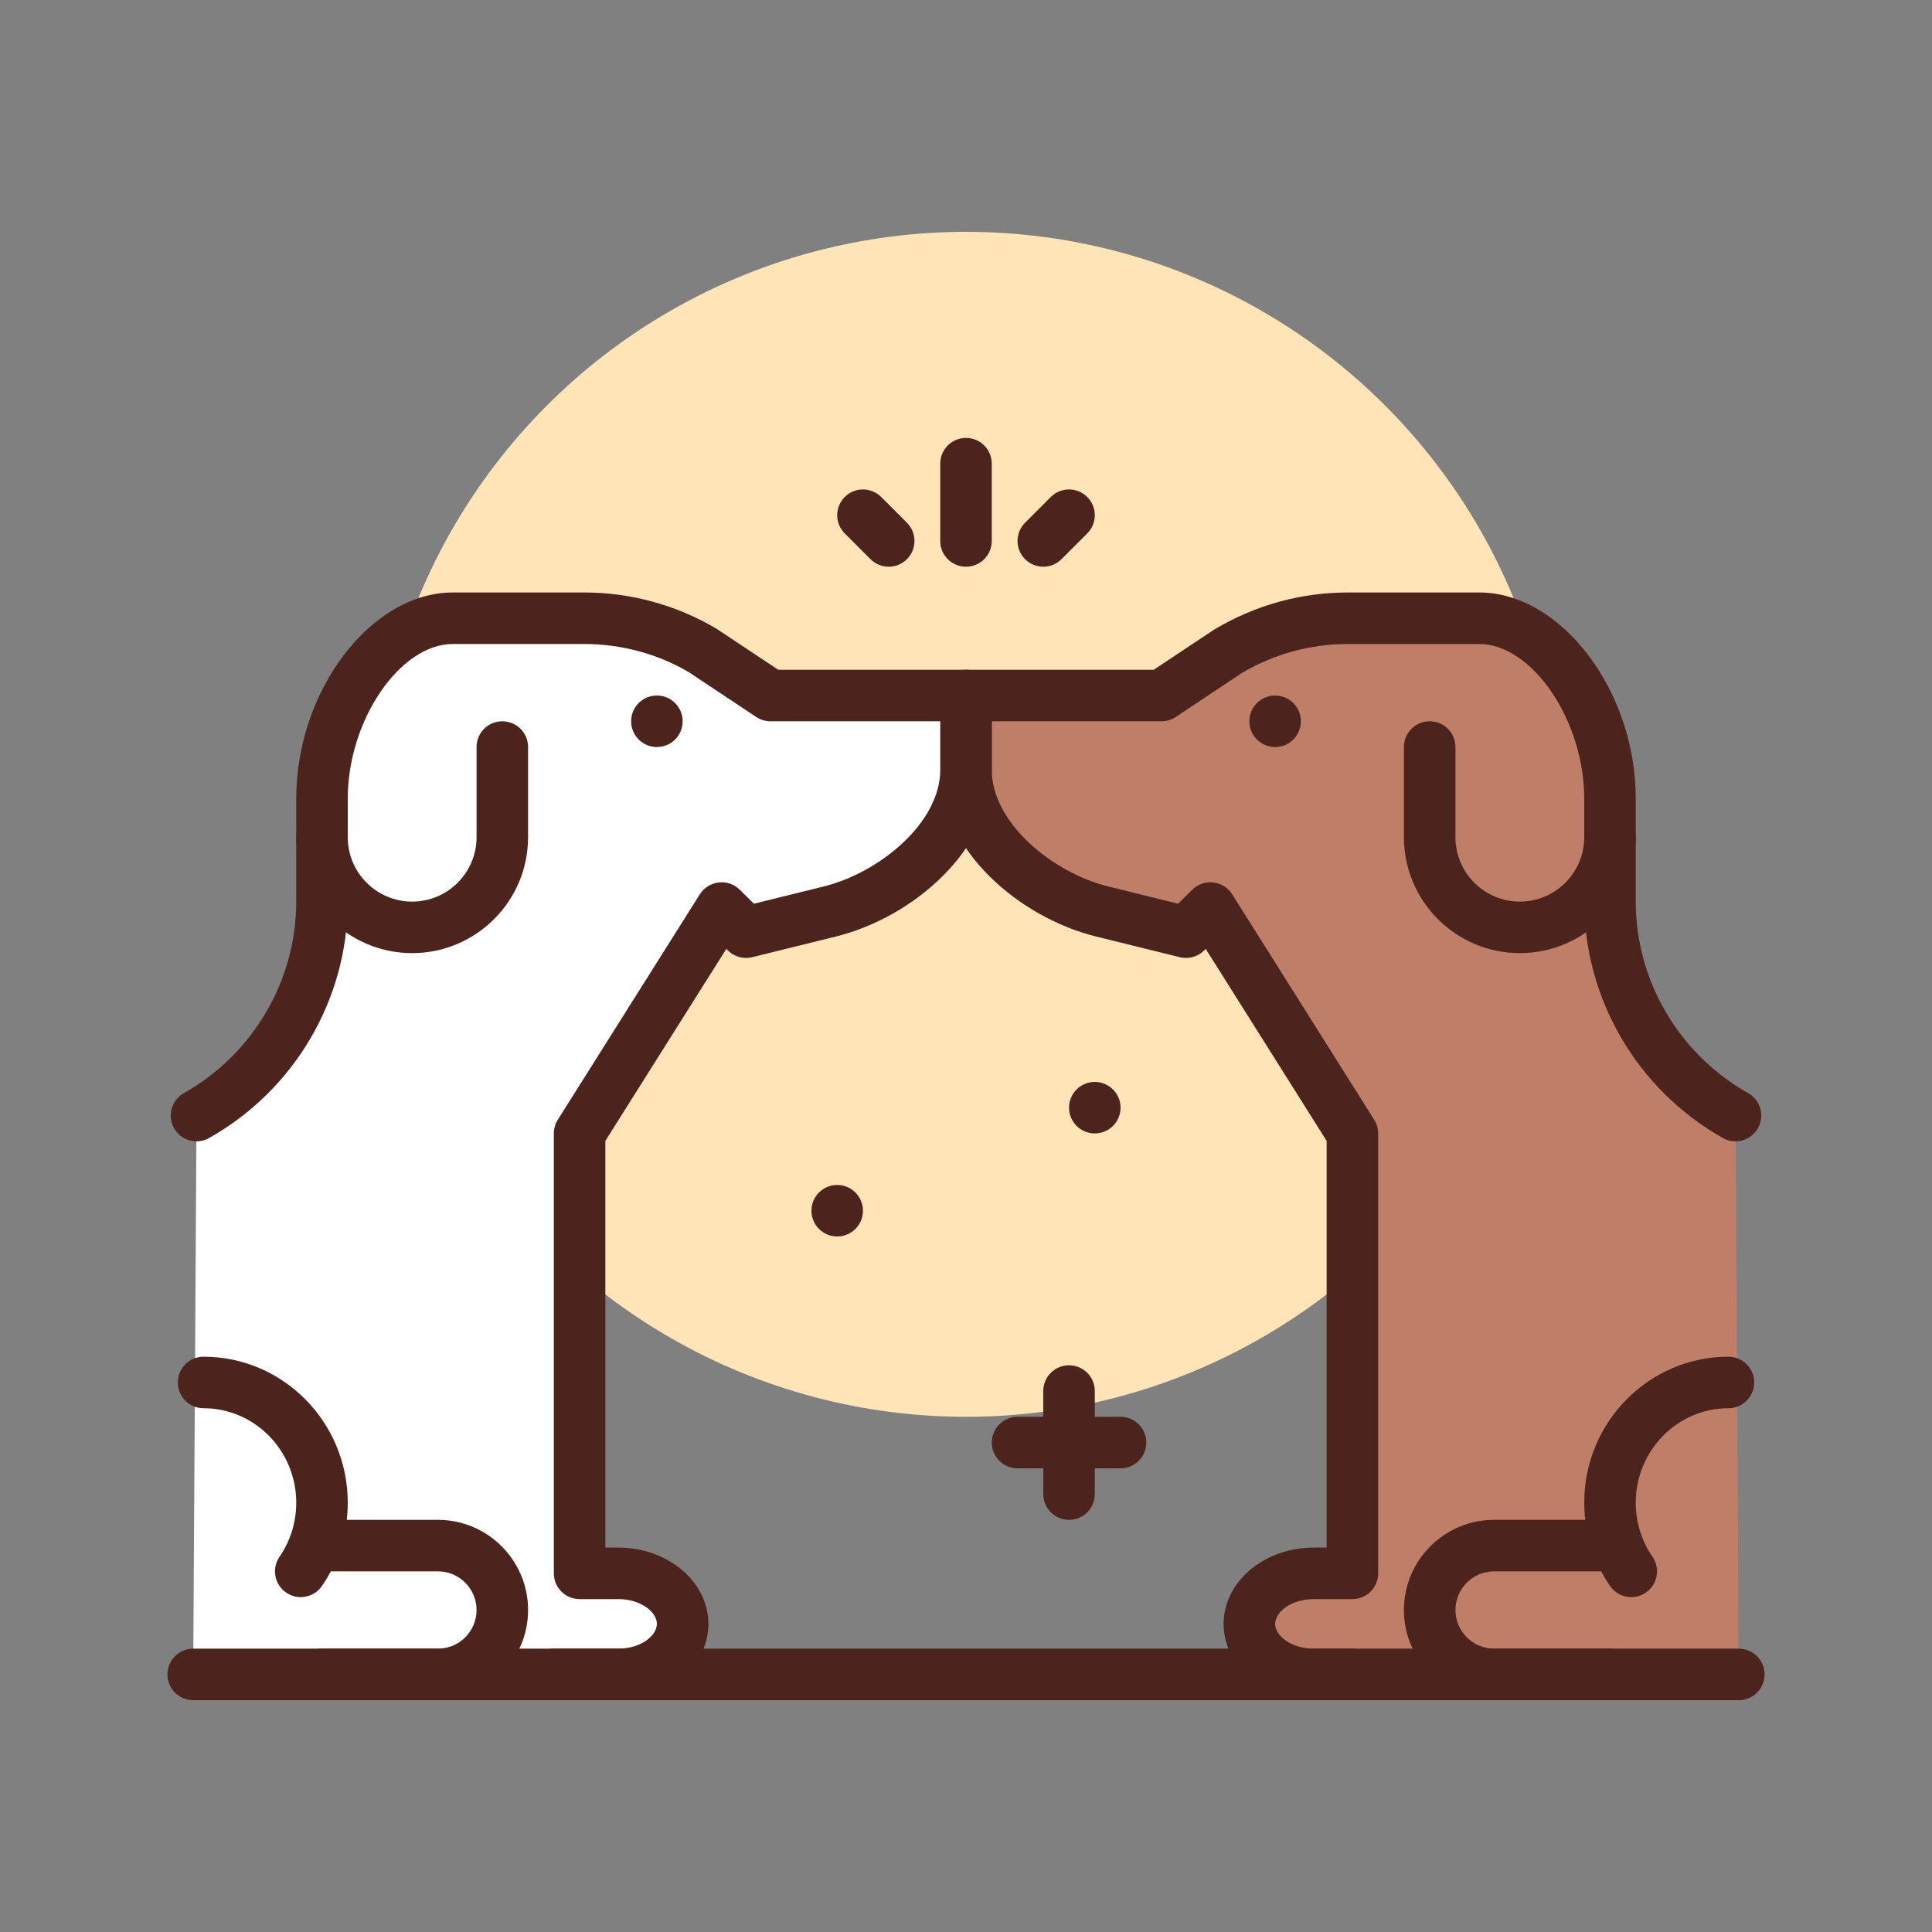 <svg xmlns="http://www.w3.org/2000/svg" id="dog-kiss" height="512" viewBox="0 0 300 300" width="512"><rect x="0" y="0" width="300" height="300" fill="#808080" stroke="none"/><g><circle cx="150" cy="128" fill="#ffe4b8" r="92"></circle><circle cx="130" cy="188" fill="#4c241d" r="4"></circle><circle cx="170" cy="172" fill="#4c241d" r="4"></circle><path d="m166 236c-2.211 0-4-1.789-4-4v-16c0-2.211 1.789-4 4-4s4 1.789 4 4v16c0 2.211-1.789 4-4 4z" fill="#4c241d"></path><path d="m174 228h-16c-2.211 0-4-1.789-4-4s1.789-4 4-4h16c2.211 0 4 1.789 4 4s-1.789 4-4 4z" fill="#4c241d"></path><g><path d="m270 260h-66c-5.523 0-10-3.513-10-7.846s4.477-7.846 10-7.846h6v-68.308l-22.051-35-3.795 3.75-12.993-3.21c-10.206-2.521-21.161-11.583-21.161-21.979v-11.561h30.359l10.442-6.941c5.583-3.31 11.972-5.059 18.483-5.059h20.409c10.479 0 20.307 13.502 20.307 28v16c0 13.785 7.478 26.449 19.486 33.221" fill="#bf7e68"></path><path d="m270 264h-66c-7.719 0-14-5.312-14-11.844s6.281-11.848 14-11.848h2v-63.152l-18.781-29.812-.254.254c-.992.977-2.418 1.363-3.773 1.035l-12.992-3.211c-11.895-2.938-24.2-13.41-24.2-25.86v-11.562c0-2.211 1.789-4 4-4h29.152l9.434-6.273c6.375-3.786 13.473-5.727 20.699-5.727h20.406c12.723 0 24.309 15.254 24.309 32v16c0 12.273 6.688 23.668 17.449 29.738 1.926 1.086 2.605 3.527 1.52 5.449s-3.523 2.609-5.449 1.52c-13.274-7.488-21.52-21.555-21.52-36.707v-16c0-12.113-8.078-24-16.309-24h-20.406c-5.793 0-11.48 1.555-16.445 4.5l-10.266 6.832c-.656.434-1.426.668-2.215.668h-26.359v7.562c0 8.148 9.367 15.934 18.117 18.094l10.82 2.672 2.199-2.176c.863-.848 2.074-1.277 3.27-1.125 1.203.137 2.281.816 2.926 1.84l22.051 35c.402.641.617 1.379.617 2.133v68.309c0 2.211-1.789 4-4 4h-6c-3.535 0-6 2.027-6 3.848 0 1.816 2.465 3.844 6 3.844h66c2.211 0 4 1.789 4 4s-1.789 3.999-4 3.999z" fill="#4c241d"></path></g><path d="m250 264h-18c-7.719 0-14-6.281-14-14s6.281-14 14-14h18c2.211 0 4 1.789 4 4s-1.789 4-4 4h-18c-3.309 0-6 2.691-6 6s2.691 6 6 6h18c2.211 0 4 1.789 4 4s-1.789 4-4 4z" fill="#4c241d"></path><path d="m253.305 248c-1.273 0-2.523-.605-3.297-1.73-2.621-3.809-4.008-8.281-4.008-12.941 0-12.496 10.043-22.66 22.391-22.66 2.211 0 4 1.789 4 4s-1.789 4-4 4c-7.934 0-14.391 6.578-14.391 14.66 0 3.031.898 5.938 2.594 8.402 1.254 1.82.797 4.312-1.023 5.562-.696.477-1.485.707-2.266.707z" fill="#4c241d"></path><circle cx="198" cy="112" fill="#4c241d" r="4"></circle><path d="m236 148c-9.926 0-18-8.074-18-18v-14c0-2.211 1.789-4 4-4s4 1.789 4 4v14c0 5.516 4.484 10 10 10s10-4.484 10-10c0-2.211 1.789-4 4-4s4 1.789 4 4c0 9.926-8.074 18-18 18z" fill="#4c241d"></path><g><path d="m30 260h66c5.523 0 10-3.513 10-7.846s-4.477-7.846-10-7.846h-6v-68.308l22.051-35 3.795 3.75 12.993-3.21c10.206-2.521 21.161-11.583 21.161-21.979v-11.561h-30.359l-10.442-6.941c-5.583-3.31-11.972-5.059-18.483-5.059h-20.408c-10.48 0-20.308 13.502-20.308 28v16c0 13.785-7.478 26.449-19.486 33.221" fill="#fff"></path><path d="m96 264h-66c-2.211 0-4-1.789-4-4s1.789-4 4-4h66c3.535 0 6-2.027 6-3.844 0-1.82-2.465-3.848-6-3.848h-6c-2.211 0-4-1.789-4-4v-68.308c0-.754.215-1.492.617-2.133l22.051-35c.645-1.023 1.723-1.703 2.926-1.84 1.211-.148 2.406.277 3.27 1.125l2.199 2.176 10.816-2.672c8.754-2.16 18.121-9.945 18.121-18.094v-7.562h-26.359c-.789 0-1.559-.234-2.215-.668l-10.441-6.941c-4.789-2.836-10.477-4.391-16.27-4.391h-20.406c-8.231 0-16.309 11.887-16.309 24v16c0 15.152-8.246 29.219-21.52 36.707-1.93 1.094-4.367.406-5.449-1.52-1.086-1.922-.406-4.363 1.52-5.449 10.761-6.07 17.449-17.465 17.449-29.738v-16c0-16.746 11.586-32 24.309-32h20.406c7.227 0 14.324 1.941 20.523 5.617l9.609 6.383h29.153c2.211 0 4 1.789 4 4v11.562c0 12.449-12.305 22.922-24.203 25.859l-12.988 3.211c-1.355.332-2.781-.059-3.773-1.035l-.254-.254-18.782 29.813v63.152h2c7.719 0 14 5.316 14 11.848s-6.281 11.844-14 11.844z" fill="#4c241d"></path></g><g fill="#4c241d"><path d="m68 264h-18c-2.211 0-4-1.789-4-4s1.789-4 4-4h18c3.309 0 6-2.691 6-6s-2.691-6-6-6h-18c-2.211 0-4-1.789-4-4s1.789-4 4-4h18c7.719 0 14 6.281 14 14s-6.281 14-14 14z"></path><path d="m46.695 248c-.781 0-1.57-.227-2.266-.707-1.82-1.25-2.277-3.742-1.023-5.562 1.695-2.465 2.594-5.371 2.594-8.402 0-8.082-6.457-14.66-14.391-14.66-2.211 0-4-1.789-4-4s1.789-4 4-4c12.348 0 22.391 10.164 22.391 22.66 0 4.66-1.387 9.133-4.008 12.941-.773 1.125-2.023 1.73-3.297 1.73z"></path><circle cx="102" cy="112" r="4"></circle><path d="m64 148c-9.926 0-18-8.074-18-18 0-2.211 1.789-4 4-4s4 1.789 4 4c0 5.516 4.484 10 10 10s10-4.484 10-10v-14c0-2.211 1.789-4 4-4s4 1.789 4 4v14c0 9.926-8.074 18-18 18z"></path><path d="m150 88c-2.211 0-4-1.789-4-4v-12c0-2.211 1.789-4 4-4s4 1.789 4 4v12c0 2.211-1.789 4-4 4z"></path><path d="m162 88c-1.023 0-2.047-.391-2.828-1.172-1.562-1.562-1.562-4.094 0-5.656l4-4c1.562-1.562 4.094-1.562 5.656 0s1.562 4.094 0 5.656l-4 4c-.781.781-1.805 1.172-2.828 1.172z"></path><path d="m138 88c-1.023 0-2.047-.391-2.828-1.172l-4-4c-1.562-1.562-1.562-4.094 0-5.656s4.094-1.562 5.656 0l4 4c1.562 1.562 1.562 4.094 0 5.656-.781.781-1.805 1.172-2.828 1.172z"></path><path d="m210 264h-124c-2.211 0-4-1.789-4-4s1.789-4 4-4h124c2.211 0 4 1.789 4 4s-1.789 4-4 4z"></path></g></g></svg>